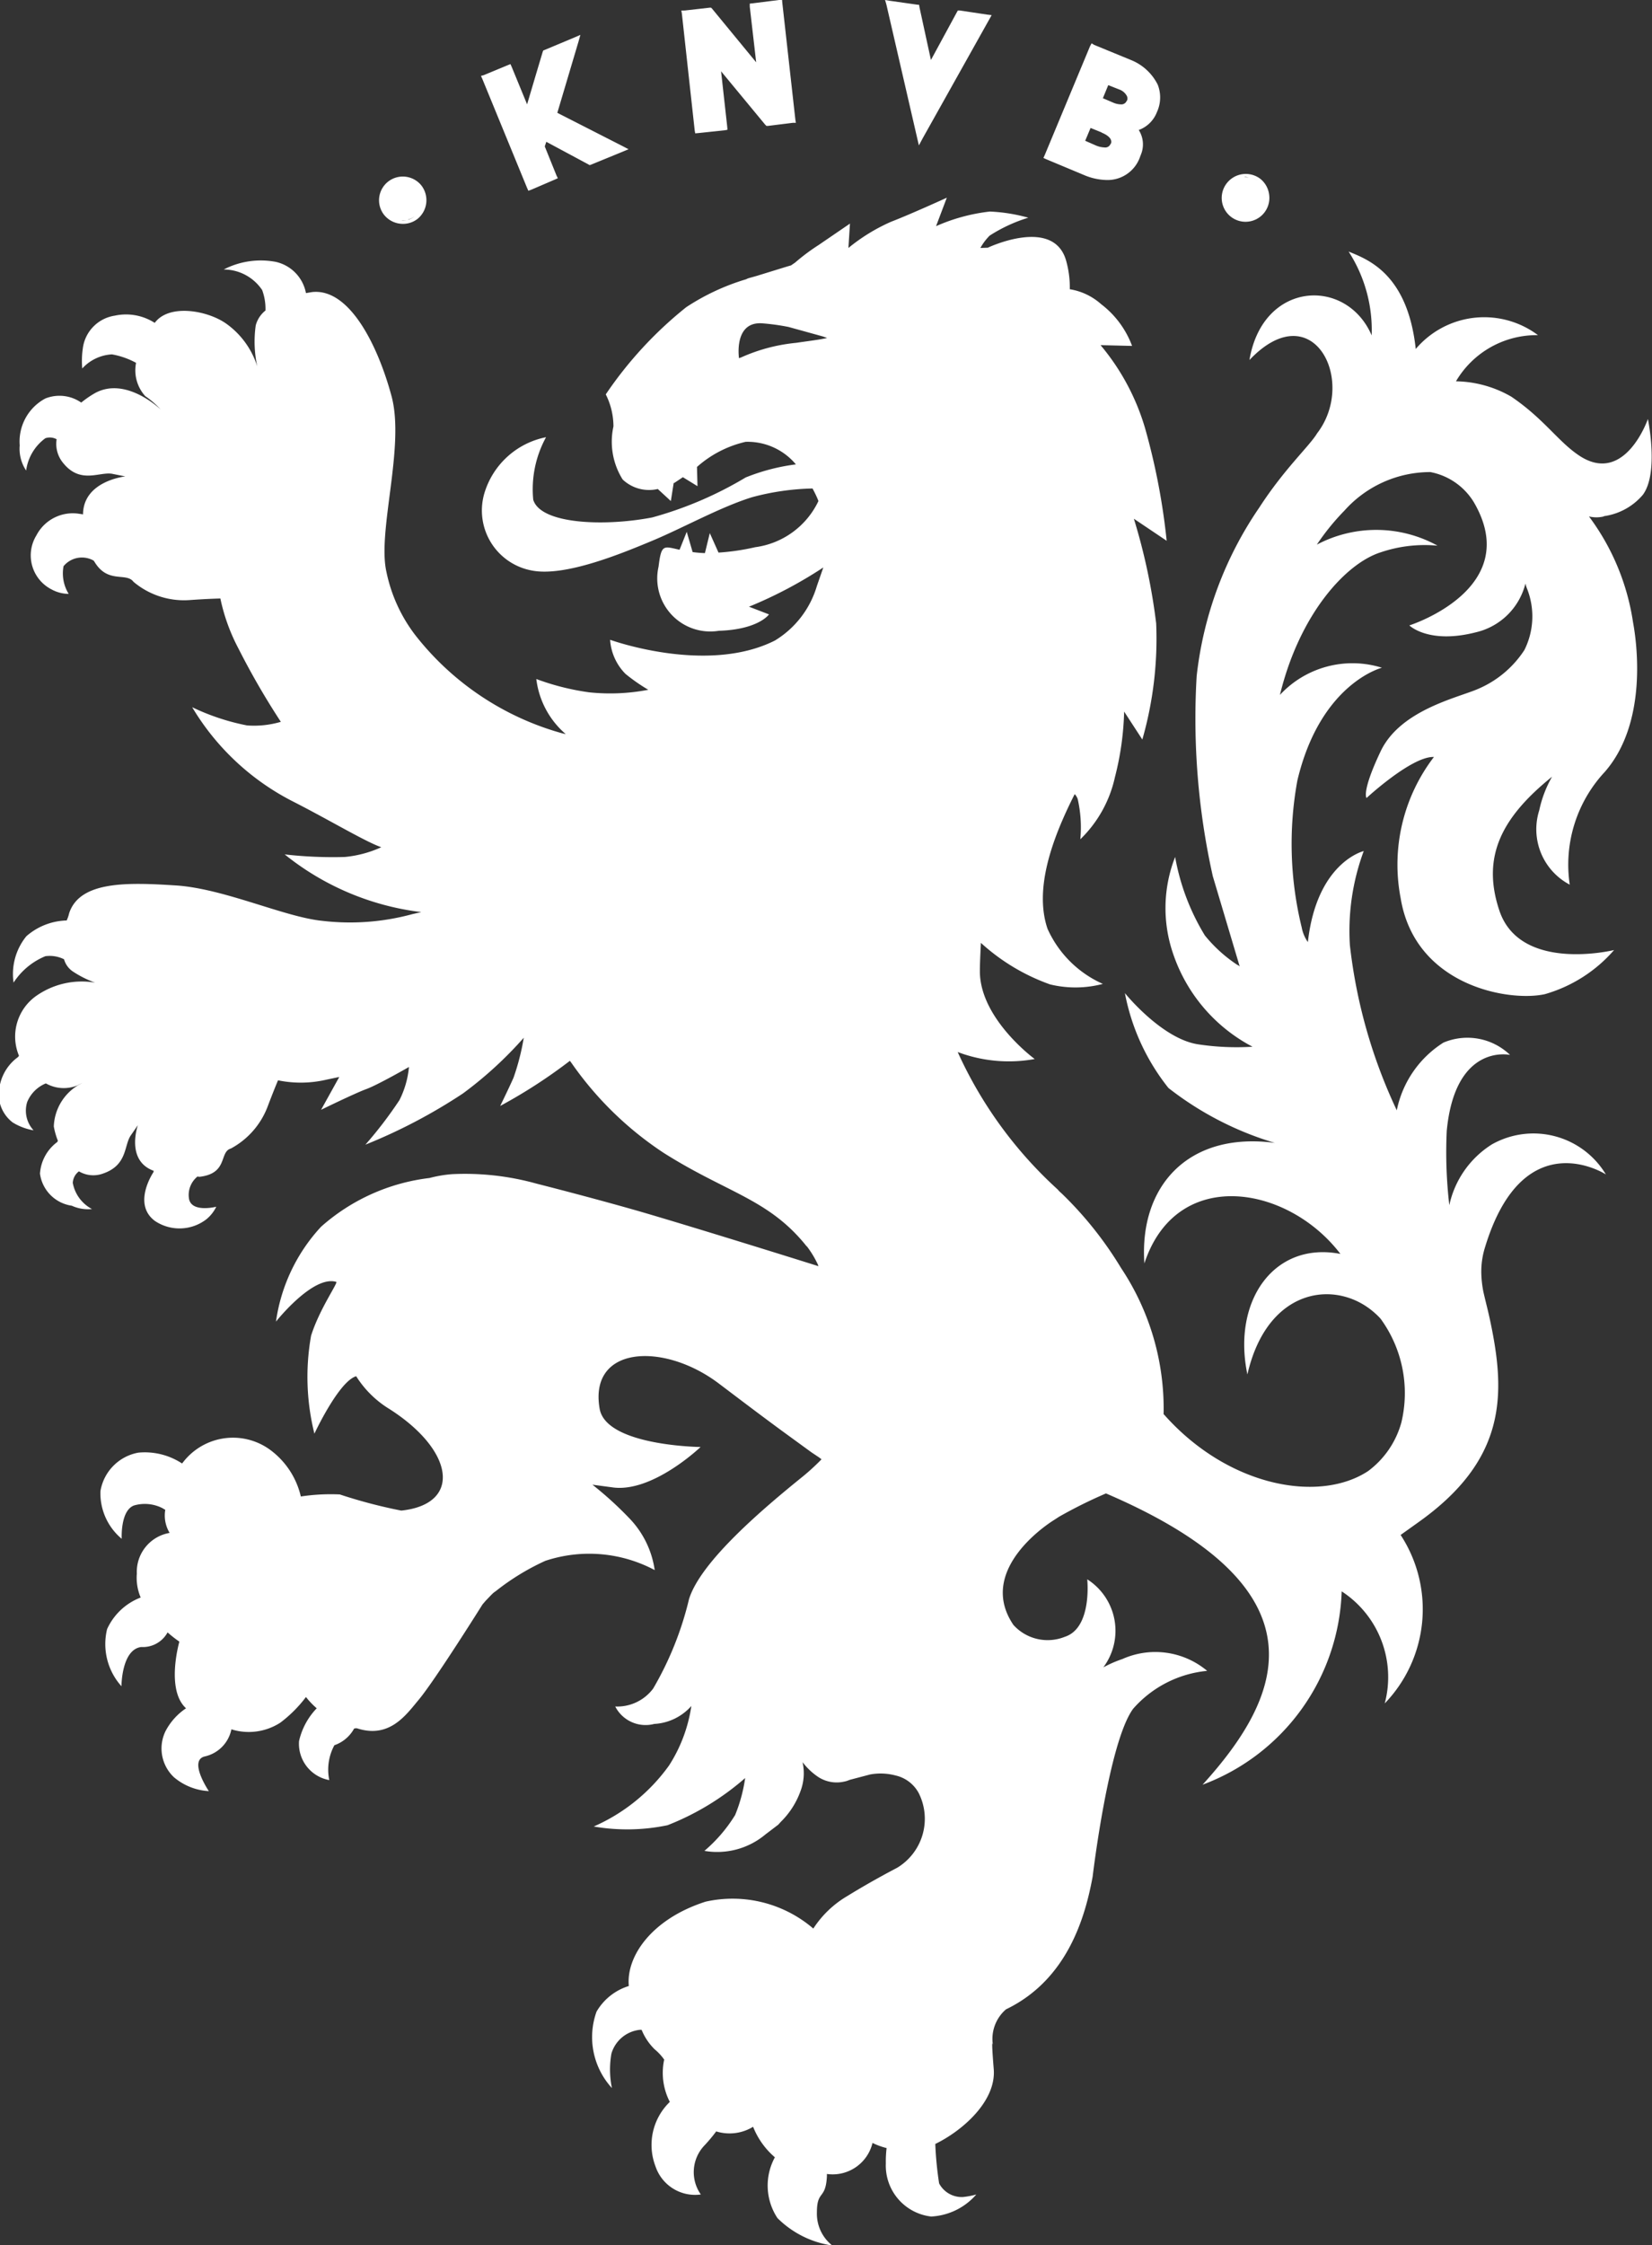 <svg xmlns="http://www.w3.org/2000/svg" width="64.47" height="87.56" viewBox="0 0 64.47 87.56">
  <rect x="0" y="0" width="64.47" height="87.56" fill="#333333" stroke="none"/>
  <path fill="#fff" fill-rule="evenodd" d="M48.84 6.93a.8.8 0 0 1 .26.13.76.76 0 0 0-.26-.13zM48.6 8.5h.06-.08.02zm-32.67.06a.78.78 0 0 0 .26-.13.78.78 0 0 1-.26.14zM43.18 6.9h.04-.06zm5.43 0l-.07.01a.8.8 0 0 1 .2.02.86.86 0 0 0-.13-.03zm-.73.24a.94.94 0 0 1 1.3-.17.94.94 0 0 1 .35.63.93.93 0 1 1-1.65-.46zM34.72.03l1.06.15.09.01.01.08.45 2.07L37.34.48l.04-.07h.08l1.07.16.17.02-.09.16-2.6 4.64-.15.28-.07-.3-1.2-5.2-.05-.17zm-8 .38l.97-.11h.06l.04.04 1.72 2.09-.25-2.17V.14l.11-.01L30.4 0l.12-.01.01.12.51 4.56.02.12h-.12l-.97.12h-.06l-.05-.05-1.72-2.08.24 2.16.01.12-.1.02-1.04.11-.12.01-.02-.12-.5-4.55-.02-.12zm-7.84 2.52l.94-.39.1-.04.05.11.6 1.46.35-1.18.26-.87.02-.05.05-.02 1.17-.49.23-.1-.07.25-.83 2.79 2.55 1.3.23.12-.24.1-1.22.5-.06.02-.05-.03-1.64-.88-.06.18.46 1.14.05.1-.11.05-.93.4-.11.04-.05-.11-1.75-4.26-.05-.11zM14.8 7.69a.93.93 0 0 1 .35-.61.93.93 0 0 1 1.3.16.94.94 0 0 1-.16 1.3.92.92 0 0 1-.56.19.94.94 0 0 1-.74-.35.92.92 0 0 1-.19-.69zm.93-.7h-.02.06-.04zm.14 1.6a.81.81 0 0 1-.22.01l.07.01a.77.77 0 0 0 .15-.02zM45.18 3.3a2 2 0 0 0-1.02-.95l-1.46-.6-.1-.06-.06.11-1.77 4.25-.05.11.11.05 1.46.61a2.37 2.37 0 0 0 .9.2 1.34 1.34 0 0 0 1.3-.9l.03-.08a1.04 1.04 0 0 0-.08-.97 1.2 1.2 0 0 0 .71-.7 1.36 1.36 0 0 0 .03-1.07zm-1.84 2.31a.22.22 0 0 1-.24.14.95.95 0 0 1-.34-.08l-.41-.18.21-.5.42.17.03.02c.1.04.44.2.34.43zm.63-1.68a.22.22 0 0 1-.23.14.79.79 0 0 1-.28-.06l-.42-.18.21-.51.43.17a.54.54 0 0 1 .3.26.23.23 0 0 1 0 .18zm18.62 16.2a2.43 2.43 0 0 0 1.52-.83c.64-.85.2-2.96.2-2.96s-.88 2.56-2.63 1.46c-.85-.54-1.39-1.44-2.7-2.33a4.45 4.45 0 0 0-2.16-.6 3.65 3.65 0 0 1 3.2-1.8 3.5 3.5 0 0 0-4.77.54c-.32-2.96-1.9-3.5-2.62-3.8a5.64 5.64 0 0 1 .9 3.27c-.98-2.28-4.25-2.14-4.77.96 2.47-2.6 4.21.82 2.64 2.86-.3.5-1.27 1.37-2.26 2.9a14.4 14.4 0 0 0-2.44 6.57 28.16 28.16 0 0 0 .63 7.8l1.05 3.52a.24.24 0 0 0-.09-.06 5.58 5.58 0 0 1-1.27-1.15 8.83 8.83 0 0 1-1.16-3.06 5.47 5.47 0 0 0-.08 3.77 6.41 6.41 0 0 0 3.1 3.63 10 10 0 0 1-2.1-.09c-1.43-.2-2.88-2-2.88-2a8.46 8.46 0 0 0 1.7 3.7 12.54 12.54 0 0 0 4.15 2.14c-3.38-.45-5.3 1.69-5.09 4.7 1.25-3.8 5.6-3.06 7.65-.37-2.59-.5-4.23 1.83-3.63 4.7.79-3.44 3.52-3.73 5-2.37a2.39 2.39 0 0 1 .2.2 4.92 4.92 0 0 1 .81 4.04 3.53 3.53 0 0 1-1.3 1.9c-1.9 1.25-5.44.62-7.94-2.18l-.04-.04a9.89 9.89 0 0 0-1.66-5.7 14.35 14.35 0 0 0-2.33-2.92.98.98 0 0 1-.14-.14 16.36 16.36 0 0 1-3.9-5.35.03.03 0 0 1 0-.01l.2.07a5.66 5.66 0 0 0 2.8.2s-2.12-1.55-2.14-3.4c0-.33.02-.71.04-1.13a7.96 7.96 0 0 0 2.7 1.62 4.2 4.2 0 0 0 2.06-.02 4.26 4.26 0 0 1-2.16-2.15c-.52-1.53.15-3.46 1.06-5.25a.49.49 0 0 1 .12.2 5 5 0 0 1 .1 1.56 4.8 4.8 0 0 0 1.35-2.42 11.33 11.33 0 0 0 .36-2.56l.71 1.09a14.27 14.27 0 0 0 .54-4.53 23.58 23.58 0 0 0-.87-4.08l1.28.86a25.87 25.87 0 0 0-.84-4.38 8.95 8.95 0 0 0-1.74-3.25l1.23.03a3.64 3.64 0 0 0-1.21-1.63 2.41 2.41 0 0 0-1.22-.58 3.88 3.88 0 0 0-.14-1.1c-.48-1.75-3.06-.52-3.06-.52l-.29.01a2.18 2.18 0 0 1 .36-.48 6.03 6.03 0 0 1 1.51-.7 6.62 6.62 0 0 0-1.5-.24 7.16 7.16 0 0 0-2.1.57l.42-1.11s-1.4.64-2.18.94a7.18 7.18 0 0 0-1.66 1.02l.06-.95-1.23.84a7.87 7.87 0 0 0-.91.68l-.16.11-.14.04-1.2.37-.32.09a.52.52 0 0 0-.09.04 8.84 8.84 0 0 0-2.34 1.09 15.36 15.36 0 0 0-3.14 3.4 2.78 2.78 0 0 1 .3 1.25 2.77 2.77 0 0 0 .36 2.07 1.5 1.5 0 0 0 1.37.37l.51.47.11-.7a.18.18 0 0 1 .03-.01l.33-.22.57.35-.02-.75a4.3 4.3 0 0 1 1.9-.98 2.46 2.46 0 0 1 1.96.88 7.92 7.92 0 0 0-1.96.51 14.6 14.6 0 0 1-3.65 1.56c-1.88.36-4.35.26-4.64-.69a4.22 4.22 0 0 1 .5-2.44 3.15 3.15 0 0 0-2.38 2.1 2.38 2.38 0 0 0 1.83 3.1c1.29.25 3.49-.66 4.69-1.16s2.67-1.32 3.9-1.7a9.83 9.83 0 0 1 2.36-.34c.09.17.17.33.23.49a3.2 3.2 0 0 1-2.47 1.8 8.88 8.88 0 0 1-1.43.21l-.34-.76-.19.78a4.43 4.43 0 0 1-.48-.04l-.23-.79-.28.7c-.63-.14-.71-.23-.82.66a2.07 2.07 0 0 0 2.35 2.5c1.56-.05 1.96-.64 1.96-.64l-.78-.3a16.9 16.9 0 0 0 2.9-1.53l-.25.72a3.72 3.72 0 0 1-1.64 2.13c-2.66 1.34-6.43-.03-6.43-.03a2.08 2.08 0 0 0 .6 1.33 7.1 7.1 0 0 0 .89.62 7.84 7.84 0 0 1-2.3.1 9.62 9.62 0 0 1-2.07-.52 3.36 3.36 0 0 0 1.15 2.15l-.13-.03a11.01 11.01 0 0 1-5.75-3.84 6.06 6.06 0 0 1-1.12-2.46c-.36-1.59.73-4.88.2-6.85s-1.64-4.22-3.1-4.06l-.24.04a1.54 1.54 0 0 0-1.19-1.22 3.15 3.15 0 0 0-2.02.3 1.81 1.81 0 0 1 1.5.8 2.09 2.09 0 0 1 .13.8 1.1 1.1 0 0 0-.38.58 4.52 4.52 0 0 0 .06 1.6 3.24 3.24 0 0 0-1.2-1.66c-.72-.52-2.24-.8-2.8-.04l-.07-.04a2.07 2.07 0 0 0-1.49-.24 1.48 1.48 0 0 0-1.25 1.29 3.36 3.36 0 0 0-.02.77 1.69 1.69 0 0 1 1.16-.55 3.09 3.09 0 0 1 .94.33 1.5 1.5 0 0 0 .36 1.3 3.46 3.46 0 0 1 .6.52s-1.36-1.32-2.58-.63a3.98 3.98 0 0 0-.52.36 1.49 1.49 0 0 0-1.4-.16 1.9 1.9 0 0 0-1 1.83 1.52 1.52 0 0 0 .25.98 1.87 1.87 0 0 1 .75-1.26.55.55 0 0 1 .44.04 1.16 1.16 0 0 0 .25.92c.68.85 1.43.33 1.93.43l.5.1s-1.64.17-1.65 1.48a1.8 1.8 0 0 0-.13-.02 1.6 1.6 0 0 0-1.69.84 1.49 1.49 0 0 0 .6 2.11 1.4 1.4 0 0 0 .66.17 1.52 1.52 0 0 1-.2-1.08.93.93 0 0 1 1.17-.22l.02.02a.27.27 0 0 0 .03.05c.52.84 1.23.38 1.51.76a3.06 3.06 0 0 0 2.21.71c.71-.05 1.18-.06 1.18-.06a7.4 7.4 0 0 0 .7 1.94 29.85 29.85 0 0 0 1.66 2.87 3.71 3.71 0 0 1-1.32.14 8.82 8.82 0 0 1-2.14-.71 9.71 9.71 0 0 0 3.98 3.7c1.39.71 2.79 1.55 3.4 1.76a4.44 4.44 0 0 1-1.42.38 16.56 16.56 0 0 1-2.35-.1 10.52 10.52 0 0 0 5.33 2.25l-.35.08a9.25 9.25 0 0 1-3.52.26c-1.48-.15-3.83-1.26-5.71-1.38s-3.74-.18-4.16 1.08a1.42 1.42 0 0 1-.1.29.23.23 0 0 0-.08 0 2.48 2.48 0 0 0-1.49.61 2.33 2.33 0 0 0-.5 1.81 2.7 2.7 0 0 1 1.24-1.03 1.25 1.25 0 0 1 .73.12.84.84 0 0 0 .35.48 3.98 3.98 0 0 0 .86.43 3.1 3.1 0 0 0-2.27.5 1.94 1.94 0 0 0-.7 2.35.18.18 0 0 1-.06.07 1.8 1.8 0 0 0-.69 1.1 1.39 1.39 0 0 0 .5 1.43 2.27 2.27 0 0 0 .82.31 1.13 1.13 0 0 1-.25-1.1 1.33 1.33 0 0 1 .73-.73 1.42 1.42 0 0 0 1.23.08 1.82 1.82 0 0 1 .2-.1 1.96 1.96 0 0 0-1.12 1.7 2.83 2.83 0 0 0 .16.56l-.03.05a1.67 1.67 0 0 0-.67 1.23 1.46 1.46 0 0 0 1.24 1.25 1.53 1.53 0 0 0 .79.13 1.45 1.45 0 0 1-.75-1.02.6.6 0 0 1 .24-.45 1.1 1.1 0 0 0 .93.09c.98-.33.82-1.11 1.1-1.5l.27-.39s-.49 1.38.62 1.78a.22.22 0 0 0-.01.05s-.84 1.23.05 1.9a1.72 1.72 0 0 0 2-.05 1.43 1.43 0 0 0 .4-.5s-.94.24-1.06-.29a.92.92 0 0 1 .33-.89.2.2 0 0 0 .1.01c1.1-.14.74-.97 1.2-1.1a3.11 3.11 0 0 0 1.44-1.65c.23-.61.4-1.01.4-1.01a4.4 4.4 0 0 0 1.91-.03l.48-.1-.71 1.28s1.33-.65 1.77-.81 1.66-.86 1.66-.86a3.6 3.6 0 0 1-.37 1.29 16.1 16.1 0 0 1-1.33 1.74 21.2 21.2 0 0 0 3.81-2 15.16 15.16 0 0 0 2.37-2.17 9.18 9.18 0 0 1-.4 1.56c-.2.45-.52 1.1-.52 1.1a20.34 20.34 0 0 0 2.72-1.76l.06.08a13.26 13.26 0 0 0 3.6 3.51c2.45 1.55 4.06 1.79 5.52 3.57a.56.56 0 0 0 .04.05l.04.04a3.8 3.8 0 0 1 .42.7l.02.06-.09-.03c-.89-.28-4.93-1.54-6.93-2.12-1.92-.55-3.98-1.07-3.98-1.07a10.4 10.4 0 0 0-3.3-.37 4.93 4.93 0 0 0-.88.15 7.75 7.75 0 0 0-4.23 1.9 6.84 6.84 0 0 0-1.76 3.7s1.44-1.82 2.35-1.55c.09.02-.65 1.05-.98 2.1a9.15 9.15 0 0 0 .13 3.82s.95-2.04 1.63-2.24a3.97 3.97 0 0 0 1.3 1.28c2.55 1.63 2.82 3.71.46 3.96a19.75 19.75 0 0 1-2.4-.63 7.8 7.8 0 0 0-1.52.08 3.14 3.14 0 0 0-1.24-1.85 2.46 2.46 0 0 0-3.39.56.16.16 0 0 1-.04-.02 2.65 2.65 0 0 0-1.67-.4 1.83 1.83 0 0 0-1.48 1.5 2.31 2.31 0 0 0 .83 1.86s-.06-1.1.48-1.3a1.52 1.52 0 0 1 1.1.1l.12.07a1.31 1.31 0 0 0 .17.9 1.54 1.54 0 0 0-1.28 1.59 1.97 1.97 0 0 0 .15.93 2.37 2.37 0 0 0-1.31 1.23 2.46 2.46 0 0 0 .56 2.23s0-1.43.77-1.53a1.1 1.1 0 0 0 1.03-.57 4.45 4.45 0 0 0 .46.36s-.54 1.87.26 2.6a2.42 2.42 0 0 0-.8.89 1.54 1.54 0 0 0 .33 1.8 2.3 2.3 0 0 0 1.36.54s-.8-1.18-.17-1.35a1.36 1.36 0 0 0 1.05-1.06 2.27 2.27 0 0 0 1.91-.26 5.03 5.03 0 0 0 1-1 3.16 3.16 0 0 0 .42.44 2.7 2.7 0 0 0-.69 1.28 1.44 1.44 0 0 0 1.18 1.52 2 2 0 0 1 .2-1.36 1.4 1.4 0 0 0 .77-.65.33.33 0 0 1 .11-.01c1.26.41 1.9-.5 2.4-1.1.64-.76 2.5-3.73 2.5-3.73l.12-.14c.26-.27.28-.3.4-.38a9.3 9.3 0 0 1 1.93-1.18 5.44 5.44 0 0 1 4.27.36 3.65 3.65 0 0 0-.97-2 14.06 14.06 0 0 0-1.46-1.33l.75.1c1.57.25 3.47-1.57 3.47-1.57s-3.7-.04-3.94-1.5c-.42-2.44 2.47-2.6 4.62-1 .48.36 1.42 1.08 2.51 1.88l1.14.83.3.2.09.07a8.62 8.62 0 0 1-.73.67c-1.51 1.22-3.98 3.3-4.44 4.78a12.76 12.76 0 0 1-1.4 3.49 1.75 1.75 0 0 1-1.48.7 1.33 1.33 0 0 0 1.52.68 2.08 2.08 0 0 0 1.45-.7 5.85 5.85 0 0 1-.87 2.32 7.14 7.14 0 0 1-2.94 2.38 7.7 7.7 0 0 0 2.88-.05 10.3 10.3 0 0 0 3.03-1.84 6.05 6.05 0 0 1-.39 1.44 5.85 5.85 0 0 1-1.2 1.4 2.93 2.93 0 0 0 2.38-.64l.5-.38.1-.11a3.2 3.2 0 0 0 .77-1.2 1.97 1.97 0 0 0 .08-1.13 2.56 2.56 0 0 0 .57.55 1.32 1.32 0 0 0 1.09.2c.04 0 .2-.07.22-.07l.76-.2a2.28 2.28 0 0 1 .99.04 1.37 1.37 0 0 1 .9.68 2.23 2.23 0 0 1-.84 2.92s-.97.5-1.94 1.1a3.98 3.98 0 0 0-1.33 1.27 4.84 4.84 0 0 0-4.2-1.05c-2.1.67-3.11 2.13-3 3.29a2.21 2.21 0 0 0-1.26 1 2.94 2.94 0 0 0 .6 2.98 3.59 3.59 0 0 1-.02-1.34 1.3 1.3 0 0 1 1.1-.93.5.5 0 0 1 .08 0 2.24 2.24 0 0 0 .51.76 2.03 2.03 0 0 1 .37.4 2.47 2.47 0 0 0 .22 1.65 2.33 2.33 0 0 0-.56 2.51 1.63 1.63 0 0 0 1.77 1.1 1.51 1.51 0 0 1 .13-1.9c.17-.18.33-.37.47-.56a1.76 1.76 0 0 0 1.44-.18 3.04 3.04 0 0 0 .85 1.19 2.3 2.3 0 0 0 .1 2.37 3.8 3.8 0 0 0 2.14 1.07 1.58 1.58 0 0 1-.6-1.29c0-.88.34-.48.39-1.4v-.1a1.6 1.6 0 0 0 1.78-1.21 2.74 2.74 0 0 0 .55.2 4.33 4.33 0 0 0-.03.6 2 2 0 0 0 1.77 2.07 2.5 2.5 0 0 0 1.76-.86 3.02 3.02 0 0 1-.53.1 1 1 0 0 1-.92-.53 13.46 13.46 0 0 1-.15-1.54c1.07-.52 2.39-1.68 2.28-2.93-.11-1.37-.03-.92-.03-.92a1.52 1.52 0 0 1 .51-1.4c2.43-1.17 3.1-3.66 3.38-5.17 0 0 .62-5.24 1.58-6.55a4.4 4.4 0 0 1 2.89-1.48 3.15 3.15 0 0 0-3.31-.46 4.6 4.6 0 0 0-.56.23l-.04.02-.14.07a2.38 2.38 0 0 0-.63-3.43s.2 1.89-.87 2.24a1.8 1.8 0 0 1-2.01-.46c-1.51-2.22 1.58-4.09 1.58-4.09l.2-.13a18.26 18.26 0 0 1 1.81-.9.09.09 0 0 1 .02-.01c8.77 3.76 6.86 7.96 3.77 11.36a8.34 8.34 0 0 0 5.43-7.54 3.99 3.99 0 0 1 1.68 4.37 5.29 5.29 0 0 0 .62-6.57l.7-.5c3.42-2.43 3.4-4.96 2.81-7.78-.1-.48-.17-.72-.28-1.2a4.22 4.22 0 0 1-.08-.68 3.17 3.17 0 0 1 .15-1.08c1.5-4.9 4.71-2.82 4.71-2.82a3.3 3.3 0 0 0-4.45-1.17A3.73 3.73 0 0 0 56.56 47a17.78 17.78 0 0 1-.1-2.9c.33-3.44 2.47-2.96 2.47-2.96a2.4 2.4 0 0 0-2.6-.48 4.08 4.08 0 0 0-1.82 2.64 20.39 20.39 0 0 1-1.83-6.44 8.95 8.95 0 0 1 .54-3.67s-1.83.43-2.18 3.55a1.47 1.47 0 0 1-.24-.57 13.7 13.7 0 0 1-.17-5.73c.9-3.8 3.3-4.4 3.3-4.4a3.86 3.86 0 0 0-3.98 1.06c.76-3.13 2.55-5.12 3.93-5.56a5.35 5.35 0 0 1 2.22-.26 4.96 4.96 0 0 0-4.71-.04 9.19 9.19 0 0 1 1.08-1.33 4.49 4.49 0 0 1 3.35-1.5 2.54 2.54 0 0 1 1.7 1.18c1.97 3.38-2.52 4.8-2.52 4.8s.75.74 2.59.27a2.6 2.6 0 0 0 1.94-1.9 1.78 1.78 0 0 0 .08.24 2.93 2.93 0 0 1-.12 2.35 4.05 4.05 0 0 1-1.84 1.53c-.8.34-3.01.82-3.77 2.42s-.55 1.82-.55 1.82 1.73-1.6 2.6-1.6h.03a6.9 6.9 0 0 0-1.3 5.5c.56 3.43 4.23 4.06 5.63 3.75a5.63 5.63 0 0 0 2.7-1.72s-3.67.9-4.48-1.55c-.7-2.1.1-3.63 2.06-5.21a4.53 4.53 0 0 0-.5 1.31 2.44 2.44 0 0 0 1.19 2.9 5.3 5.3 0 0 1 1.37-4.4c1.69-1.94 1.24-5.08 1.1-5.83a9.15 9.15 0 0 0-1.72-4.13 1.23 1.23 0 0 0 .58 0zm-31.52-6.76a6.83 6.83 0 0 0-2.15.57.67.67 0 0 0-.08.03s-.22-1.45.92-1.36a8.76 8.76 0 0 1 1.01.14l1.34.37.17.06c-.3.07-.74.12-1.21.19z" data-name="orange logo"/>
</svg>
